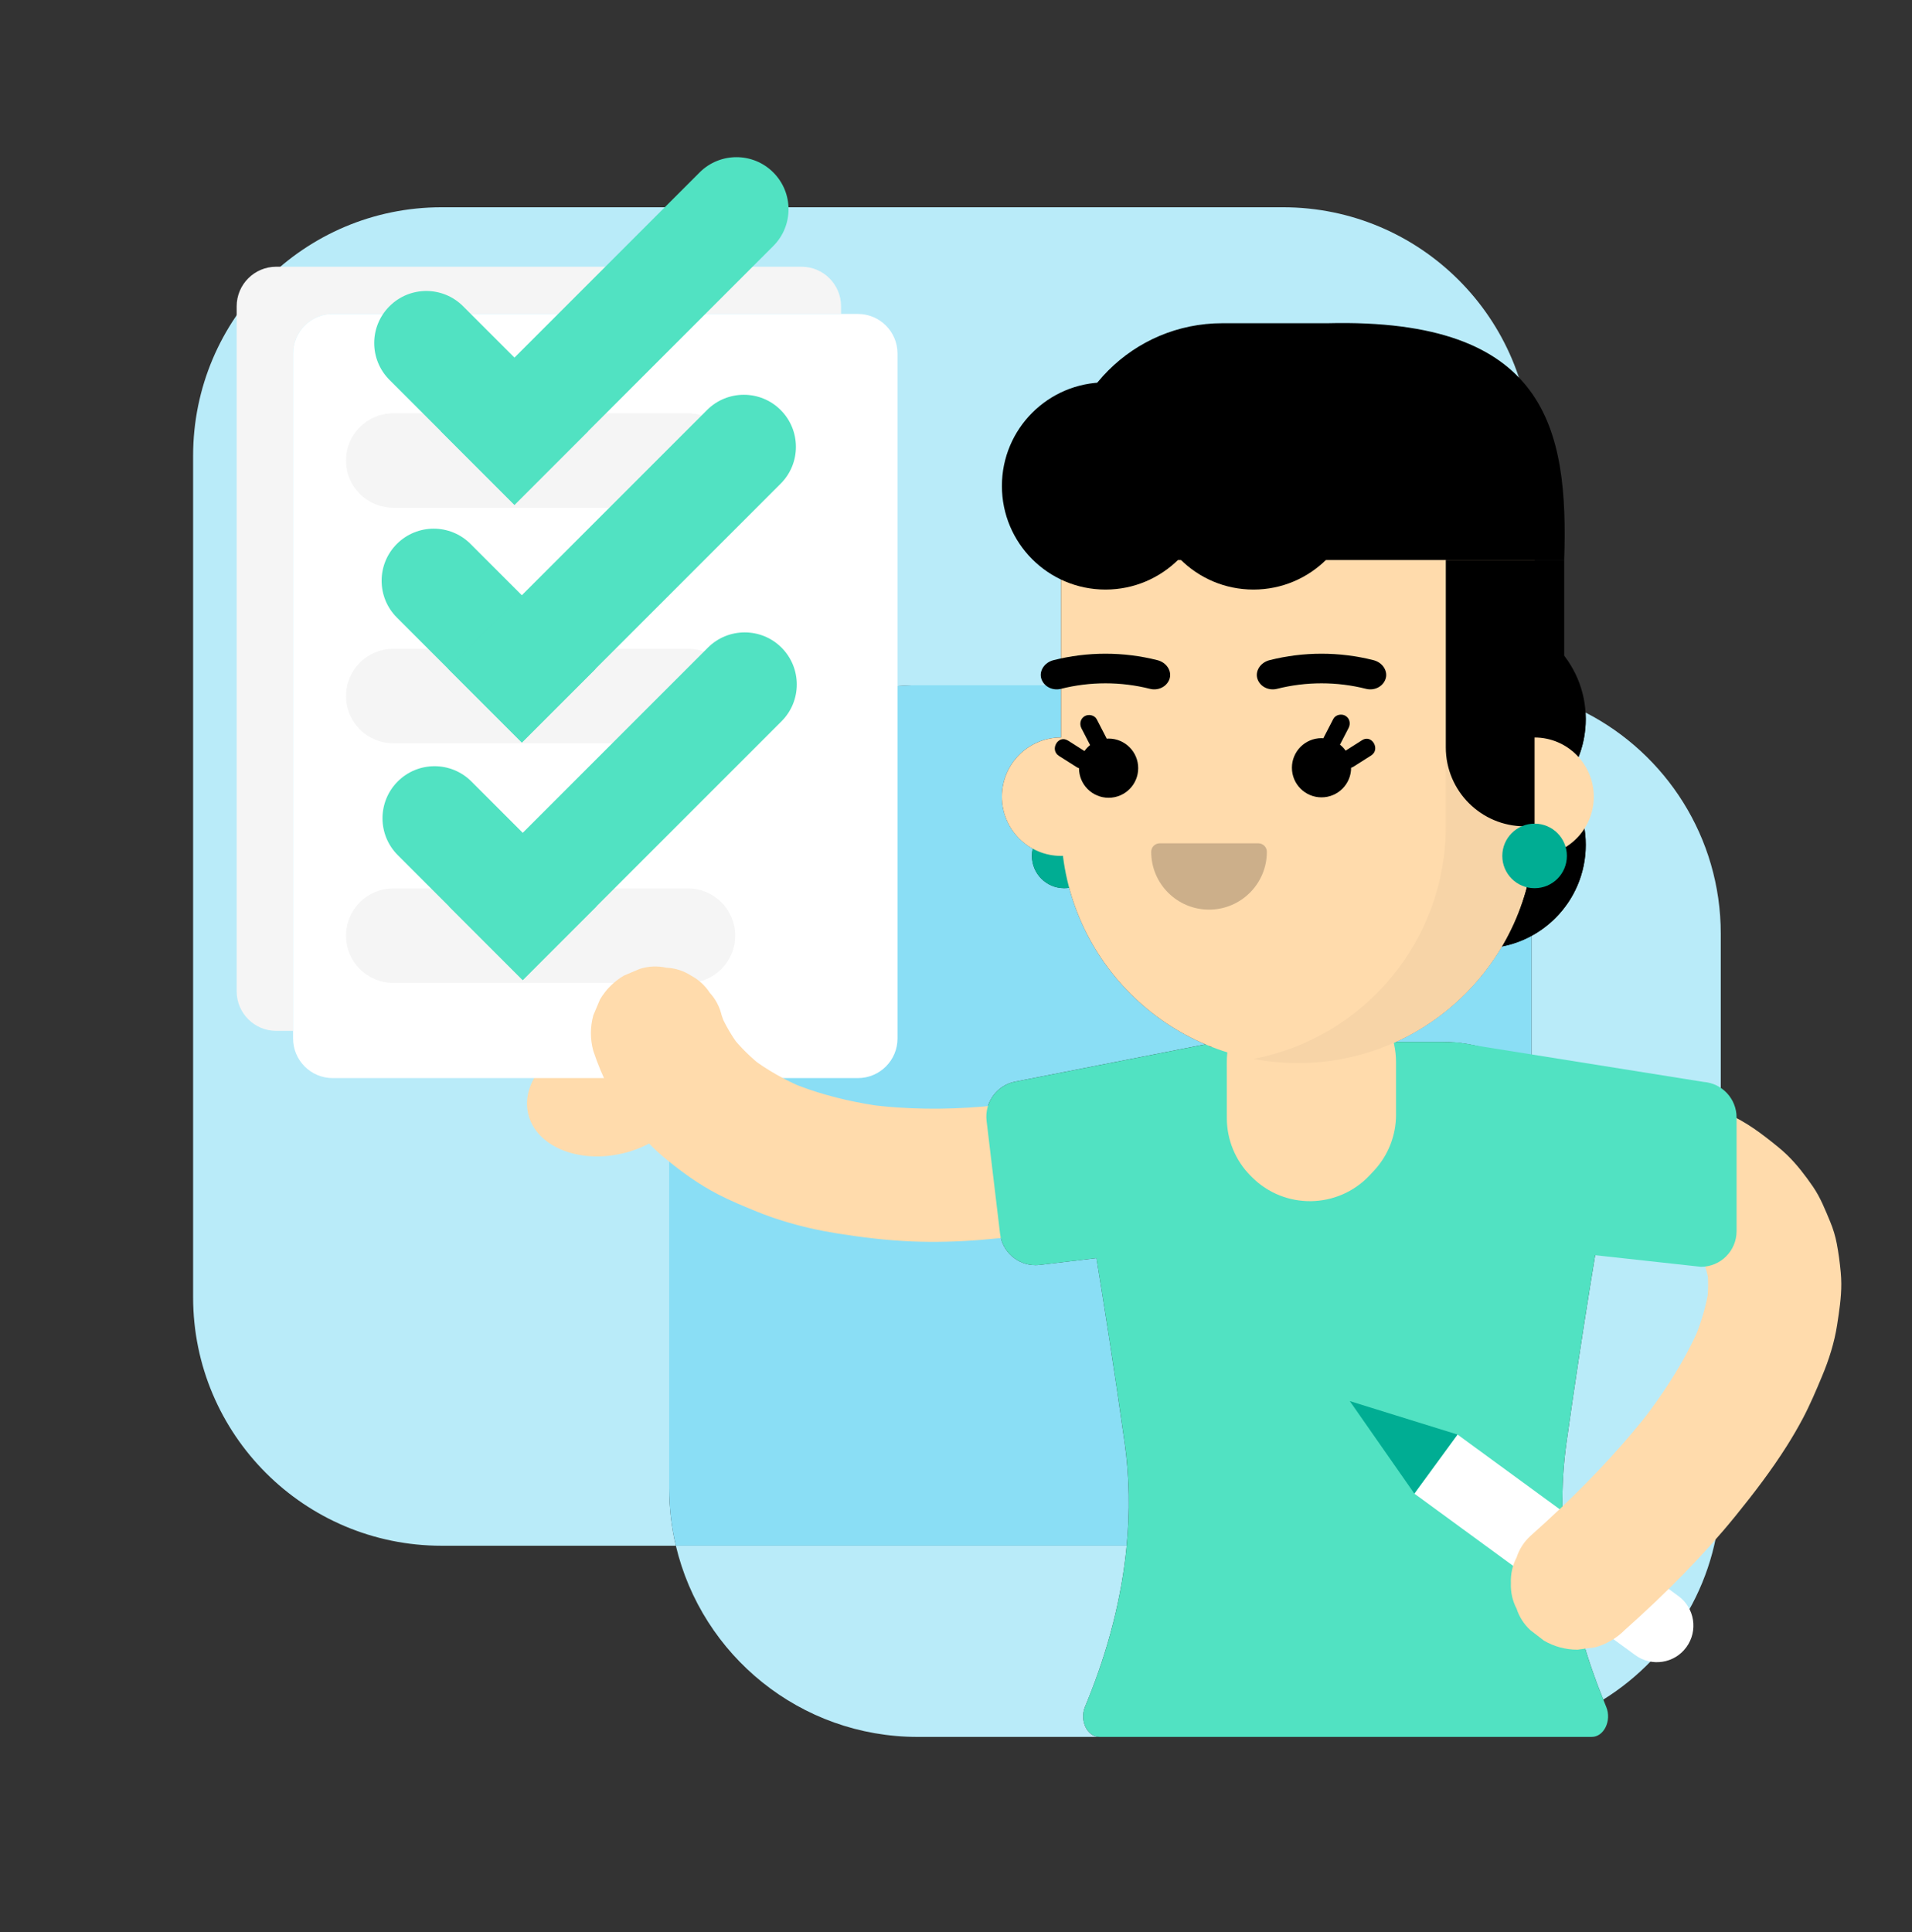 <?xml version="1.0" encoding="utf-8"?>
<svg xmlns="http://www.w3.org/2000/svg" width="96" height="97" viewBox="0 0 96 97" fill="none">
<rect x="0" y="0" width="96" height="97" fill="#333333" stroke="none"/>
<path d="M56.569 77.603H33.934C35.234 83.108 40.179 87.204 46.08 87.204H73.92H55.204C54.593 87.204 54.197 86.392 54.473 85.706L54.632 85.314C55.632 82.839 56.319 80.237 56.57 77.603M79.61 35.773C79.617 35.881 79.62 35.989 79.62 36.099C79.62 37.286 79.221 38.382 78.551 39.257C79.221 40.133 79.62 41.227 79.62 42.416C79.62 44.391 78.517 46.11 76.895 46.99V53.807C79.013 55.387 80.407 58.071 80.407 61.117C80.407 61.117 79.482 66.512 78.65 72.442C78.039 76.79 78.839 81.224 80.49 85.308L80.499 85.331C84.041 83.128 86.399 79.202 86.399 74.725V46.885C86.399 42.041 83.641 37.843 79.609 35.774" fill="#B9EBF9"/>
<path d="M64.416 10.406H22.176C15.283 10.406 9.696 15.993 9.696 22.886V65.126C9.696 72.019 15.283 77.606 22.176 77.606H33.934C33.716 76.682 33.6 75.717 33.6 74.726V46.886C33.6 39.993 39.187 34.406 46.08 34.406H53.276V28.115H76.896V22.886C76.896 15.993 71.309 10.406 64.416 10.406Z" fill="#B9EBF9"/>
<path d="M60.737 52.52L60.743 52.566C60.765 52.561 60.787 52.555 60.809 52.548C60.785 52.539 60.761 52.529 60.737 52.52M76.896 46.989C76.436 47.239 75.935 47.42 75.406 47.522C74.169 49.617 72.305 51.3 70.074 52.314H72.476C74.112 52.314 75.633 52.864 76.896 53.806V46.989ZM53.276 34.403H46.08C39.187 34.403 33.6 39.99 33.6 46.883V74.723C33.6 75.714 33.715 76.679 33.934 77.603H56.569C56.732 75.89 56.71 74.164 56.47 72.45C55.952 68.758 55.397 65.274 55.052 63.167L52.204 63.507C52.132 63.515 52.06 63.519 51.989 63.519C51.094 63.519 50.321 62.85 50.213 61.94L49.536 56.276C49.425 55.345 50.051 54.486 50.97 54.305L60.527 52.432C57.191 51.017 54.636 48.124 53.682 44.573C53.602 44.585 53.518 44.592 53.434 44.592C52.538 44.592 51.811 43.866 51.811 42.969C51.811 42.845 51.826 42.723 51.852 42.606C50.93 42.102 50.304 41.123 50.304 39.998C50.304 38.357 51.635 37.026 53.276 37.026V34.402" fill="#8ADEF5"/>
<path d="M69.219 36.099C69.219 38.971 71.547 41.299 74.419 41.299C77.292 41.299 79.62 38.971 79.62 36.099C79.62 33.226 77.292 30.898 74.419 30.898C71.547 30.898 69.219 33.226 69.219 36.099Z" fill="black"/>
<path d="M69.219 42.415C69.219 45.288 71.547 47.615 74.419 47.615C77.292 47.615 79.62 45.288 79.62 42.415C79.62 39.543 77.292 37.215 74.419 37.215C71.547 37.215 69.219 39.543 69.219 42.415Z" fill="black"/>
<path d="M55.055 42.973C55.055 43.869 54.329 44.595 53.434 44.595C52.538 44.595 51.811 43.87 51.811 42.973C51.811 42.076 52.537 41.352 53.434 41.352C54.33 41.352 55.055 42.077 55.055 42.973Z" fill="#00AD93"/>
<path d="M26.521 55.928C26.134 54.303 27.636 52.555 29.875 52.022C32.114 51.489 34.242 52.374 34.629 53.999C35.016 55.623 33.514 57.371 31.275 57.905C29.036 58.438 26.908 57.553 26.521 55.928V55.928Z" fill="#FFDBAC"/>
<path d="M16.704 15.762H42.229V15.379C42.229 14.281 41.339 13.391 40.241 13.391H13.871C12.773 13.391 11.883 14.281 11.883 15.379V49.768C11.883 50.866 12.773 51.756 13.871 51.756H14.717V17.751C14.717 16.653 15.607 15.763 16.705 15.763L16.704 15.762Z" fill="#F5F5F5"/>
<path d="M43.075 15.762H16.704C15.606 15.762 14.716 16.652 14.716 17.75V52.139C14.716 53.237 15.606 54.127 16.704 54.127H43.075C44.173 54.127 45.063 53.237 45.063 52.139V17.75C45.063 16.652 44.173 15.762 43.075 15.762Z" fill="white"/>
<path d="M34.544 49.348H19.744C18.435 49.348 17.373 48.286 17.373 46.977C17.373 45.667 18.435 44.605 19.744 44.605H34.544C35.853 44.605 36.915 45.667 36.915 46.977C36.915 48.286 35.853 49.348 34.544 49.348Z" fill="#F5F5F5"/>
<path d="M34.544 37.317H19.744C18.435 37.317 17.373 36.255 17.373 34.945C17.373 33.636 18.435 32.574 19.744 32.574H34.544C35.853 32.574 36.915 33.636 36.915 34.945C36.915 36.255 35.853 37.317 34.544 37.317Z" fill="#F5F5F5"/>
<path d="M34.544 25.492H19.744C18.435 25.492 17.373 24.431 17.373 23.121C17.373 21.812 18.435 20.75 19.744 20.75H34.544C35.853 20.75 36.915 21.812 36.915 23.121C36.915 24.431 35.853 25.492 34.544 25.492Z" fill="#F5F5F5"/>
<path d="M29.942 45.51L26.245 49.207L19.97 42.931C18.95 41.91 18.95 40.255 19.97 39.234C20.99 38.214 22.646 38.213 23.667 39.234L29.942 45.51Z" fill="#51E2C2"/>
<path d="M39.24 32.515C40.261 33.537 40.261 35.192 39.24 36.212L26.245 49.207L22.549 45.51L35.543 32.515C36.564 31.495 38.22 31.495 39.24 32.515Z" fill="#51E2C2"/>
<path d="M29.899 33.584L26.202 37.281L19.927 31.005C18.906 29.985 18.906 28.329 19.927 27.308C20.948 26.288 22.603 26.288 23.624 27.308L29.899 33.584Z" fill="#51E2C2"/>
<path d="M39.197 20.586C40.217 21.608 40.217 23.263 39.197 24.283L26.202 37.278L22.505 33.581L35.5 20.586C36.521 19.565 38.176 19.565 39.197 20.586Z" fill="#51E2C2"/>
<path d="M29.528 21.651L25.831 25.348L19.555 19.072C18.534 18.051 18.534 16.396 19.555 15.376C20.577 14.354 22.232 14.354 23.252 15.376L29.528 21.651Z" fill="#51E2C2"/>
<path d="M38.825 8.656C39.847 9.677 39.847 11.332 38.825 12.353L25.831 25.348L22.134 21.651L35.128 8.656C36.15 7.636 37.805 7.636 38.825 8.656Z" fill="#51E2C2"/>
<path d="M56.406 53.831C56.267 53.893 56.128 53.953 55.988 54.013C56.254 53.9 56.521 53.788 56.787 53.676C55.076 54.397 53.282 54.915 51.459 55.263C50.926 55.364 50.39 55.451 49.853 55.523C50.149 55.482 50.445 55.443 50.742 55.404C48.862 55.654 46.956 55.731 45.064 55.602C44.542 55.566 44.022 55.513 43.502 55.444C43.799 55.484 44.095 55.524 44.391 55.563C43.102 55.389 41.824 55.111 40.593 54.688C40.26 54.573 39.932 54.448 39.608 54.311C39.873 54.424 40.14 54.536 40.406 54.648C39.431 54.236 38.499 53.72 37.659 53.073C37.884 53.247 38.11 53.421 38.336 53.596C37.717 53.117 37.156 52.57 36.676 51.952C36.85 52.177 37.024 52.403 37.199 52.628C36.771 52.072 36.413 51.466 36.138 50.821C36.251 51.087 36.363 51.353 36.475 51.619C36.387 51.409 36.307 51.196 36.235 50.98C36.131 50.545 35.932 50.166 35.637 49.843C35.401 49.48 35.089 49.193 34.699 48.982C34.315 48.738 33.901 48.606 33.456 48.586C33.011 48.486 32.567 48.506 32.123 48.645C31.857 48.758 31.59 48.87 31.324 48.982C30.822 49.28 30.421 49.679 30.125 50.181C30.012 50.447 29.9 50.714 29.788 50.98C29.628 51.572 29.628 52.165 29.788 52.758C30.004 53.411 30.273 54.052 30.582 54.666C30.761 55.025 30.968 55.369 31.199 55.697C31.816 56.574 32.497 57.408 33.323 58.096C34.178 58.807 35.074 59.46 36.062 59.969C36.695 60.296 37.356 60.568 38.014 60.835C38.432 61.005 38.857 61.156 39.287 61.289C40.175 61.566 41.085 61.772 42.004 61.921C43.258 62.124 44.526 62.276 45.797 62.328C48.097 62.421 50.396 62.2 52.663 61.816C54.613 61.484 56.538 60.961 58.369 60.208C58.842 60.013 59.315 59.815 59.783 59.607C60.173 59.396 60.486 59.109 60.721 58.745C61.017 58.423 61.216 58.044 61.319 57.609C61.458 57.164 61.478 56.72 61.378 56.275C61.358 55.831 61.226 55.416 60.982 55.032C60.808 54.807 60.633 54.581 60.459 54.355C60.042 53.941 59.55 53.655 58.983 53.495C58.687 53.456 58.391 53.416 58.094 53.376C57.49 53.378 56.928 53.53 56.407 53.832L56.406 53.831Z" fill="#FFDBAC"/>
<path d="M61.911 62.348L52.204 63.508C51.222 63.625 50.33 62.924 50.213 61.941L49.536 56.277C49.425 55.346 50.051 54.486 50.97 54.306L60.723 52.395L61.911 62.347" fill="#51E2C2"/>
<path d="M56.47 72.449C55.636 66.513 54.709 61.114 54.709 61.114C54.709 56.253 58.26 52.312 62.64 52.312H72.476C76.857 52.312 80.407 56.253 80.407 61.114C80.407 61.114 79.482 66.509 78.65 72.439C78.039 76.788 78.839 81.221 80.49 85.306L80.651 85.705C80.928 86.391 80.531 87.203 79.921 87.203H55.204C54.593 87.203 54.197 86.391 54.473 85.705L54.632 85.313C56.282 81.229 57.081 76.796 56.471 72.449" fill="#51E2C2"/>
<path d="M70.093 55.967V53.32C70.093 50.978 68.141 49.109 65.801 49.211L65.529 49.224C63.327 49.319 61.594 51.134 61.596 53.337C61.597 54.321 61.598 55.325 61.598 56.134C61.598 57.225 62.03 58.272 62.802 59.043C62.821 59.062 62.841 59.082 62.861 59.102C64.501 60.742 67.173 60.701 68.764 59.014C68.84 58.933 68.914 58.854 68.986 58.777C69.697 58.014 70.094 57.012 70.094 55.968" fill="#FFDBAC"/>
<path d="M56.248 39.999C56.248 38.358 54.918 37.027 53.276 37.027C51.635 37.027 50.304 38.358 50.304 39.999C50.304 41.641 51.635 42.972 53.276 42.972C54.918 42.972 56.248 41.641 56.248 39.999Z" fill="#FFDBAC"/>
<mask id="mask0_381_21765" style="mask-type:luminance" maskUnits="userSpaceOnUse" x="65" y="53" width="1" height="1">
<path d="M65.193 53.375C65.193 53.375 65.188 53.375 65.185 53.375C65.188 53.375 65.19 53.375 65.193 53.375ZM65.216 53.375C65.216 53.375 65.21 53.375 65.208 53.375C65.211 53.375 65.214 53.375 65.216 53.375ZM65.237 53.375C65.237 53.375 65.233 53.375 65.231 53.375C65.233 53.375 65.235 53.375 65.237 53.375ZM65.261 53.375C65.261 53.375 65.259 53.375 65.258 53.375C65.258 53.375 65.26 53.375 65.261 53.375ZM65.289 53.374C65.289 53.374 65.284 53.374 65.282 53.374C65.284 53.374 65.287 53.374 65.289 53.374ZM65.311 53.374C65.311 53.374 65.306 53.374 65.304 53.374C65.306 53.374 65.309 53.374 65.311 53.374ZM65.334 53.374C65.334 53.374 65.33 53.374 65.328 53.374C65.33 53.374 65.332 53.374 65.334 53.374ZM65.383 53.373C65.383 53.373 65.379 53.373 65.377 53.373C65.379 53.373 65.381 53.373 65.383 53.373ZM65.407 53.372C65.407 53.372 65.403 53.372 65.4 53.372C65.402 53.372 65.405 53.372 65.407 53.372ZM65.429 53.372C65.429 53.372 65.426 53.372 65.425 53.372C65.426 53.372 65.428 53.372 65.429 53.372ZM65.477 53.371H65.475C65.475 53.371 65.476 53.371 65.477 53.371ZM65.501 53.37C65.501 53.37 65.498 53.37 65.497 53.37C65.498 53.37 65.5 53.37 65.501 53.37ZM65.524 53.369C65.524 53.369 65.522 53.369 65.521 53.369C65.521 53.369 65.523 53.369 65.524 53.369ZM65.595 53.367C65.595 53.367 65.594 53.367 65.593 53.367C65.593 53.367 65.594 53.367 65.595 53.367Z" fill="white"/>
</mask>
<g mask="url(#mask0_381_21765)">
<path d="M65.595 53.367H65.185V53.375H65.595V53.367Z" fill="#F2D0A3"/>
</g>
<path d="M65.164 53.373C71.729 53.373 77.05 48.051 77.05 41.486V28.113H53.277V41.486C53.277 48.051 58.599 53.373 65.164 53.373Z" fill="#FFDBAC"/>
<path d="M77.051 28.113H72.592V41.486C72.592 47.289 68.434 52.118 62.934 53.162C63.645 53.297 64.377 53.371 65.126 53.373H65.13C65.13 53.373 65.14 53.373 65.144 53.373C65.15 53.373 65.156 53.373 65.162 53.373C71.727 53.373 77.049 48.051 77.049 41.486V28.113" fill="#F7D4A7"/>
<path d="M53.263 34.585C54.734 34.214 56.275 34.214 57.747 34.585C58.147 34.684 58.578 34.485 58.717 34.098C58.856 33.713 58.588 33.264 58.11 33.144C56.4 32.713 54.609 32.713 52.899 33.144C52.42 33.264 52.153 33.712 52.292 34.098C52.431 34.485 52.861 34.684 53.263 34.585Z" fill="black"/>
<path d="M64.111 34.585C65.582 34.214 67.123 34.214 68.595 34.585C68.995 34.684 69.426 34.485 69.564 34.098C69.704 33.713 69.436 33.264 68.958 33.144C67.248 32.713 65.457 32.713 63.747 33.144C63.268 33.264 63.001 33.712 63.14 34.098C63.279 34.485 63.709 34.684 64.111 34.585Z" fill="black"/>
<path d="M76.555 41.486C77.65 41.486 78.537 40.599 78.537 39.505V28.113H72.593V37.524C72.593 39.712 74.367 41.486 76.555 41.486Z" fill="black"/>
<path d="M77.05 42.972C78.692 42.972 80.023 41.641 80.023 39.999C80.023 38.358 78.692 37.027 77.05 37.027" fill="#FFDBAC"/>
<path d="M61.371 16.228H66.649C77.683 15.957 78.755 21.537 78.536 28.115H53.276V24.323C53.276 19.852 56.9 16.228 61.371 16.228Z" fill="black"/>
<path d="M66.352 37.061C66.384 37.061 66.416 37.064 66.446 37.066C66.451 37.054 66.455 37.041 66.461 37.03C66.621 36.719 66.782 36.408 66.943 36.097C67.053 35.883 67.353 35.82 67.552 35.937C67.769 36.063 67.823 36.332 67.713 36.546C67.568 36.827 67.424 37.106 67.279 37.386C67.386 37.472 67.482 37.573 67.562 37.687C67.838 37.511 68.115 37.335 68.392 37.16C68.878 36.852 69.326 37.623 68.843 37.931C68.547 38.118 68.251 38.306 67.956 38.493C67.916 38.518 67.877 38.533 67.838 38.545C67.838 39.367 67.173 40.032 66.352 40.032C65.531 40.032 64.866 39.367 64.866 38.546C64.866 37.725 65.531 37.06 66.352 37.06V37.061Z" fill="black"/>
<path d="M53.62 37.179C53.897 37.355 54.174 37.53 54.451 37.707C54.531 37.594 54.626 37.493 54.733 37.407C54.589 37.127 54.444 36.847 54.299 36.566C54.188 36.352 54.243 36.083 54.459 35.957C54.659 35.84 54.958 35.902 55.069 36.117C55.229 36.428 55.39 36.739 55.55 37.05C55.556 37.062 55.56 37.074 55.565 37.086C55.596 37.084 55.629 37.081 55.662 37.081C56.483 37.081 57.148 37.746 57.148 38.567C57.148 39.388 56.483 40.053 55.662 40.053C54.841 40.053 54.176 39.388 54.176 38.567C54.136 38.554 54.096 38.539 54.056 38.513C53.76 38.325 53.464 38.138 53.169 37.951C52.686 37.644 53.132 36.873 53.619 37.181L53.62 37.179Z" fill="black"/>
<path d="M63.182 42.34H58.228C57.993 42.34 57.801 42.531 57.801 42.766C57.801 44.369 59.101 45.669 60.705 45.669C62.308 45.669 63.608 44.369 63.608 42.766C63.608 42.531 63.417 42.34 63.181 42.34" fill="#CCAF8A"/>
<path d="M57.734 24.399C57.734 27.272 60.062 29.6 62.935 29.6C65.807 29.6 68.135 27.272 68.135 24.399C68.135 21.527 65.807 19.199 62.935 19.199C60.062 19.199 57.734 21.527 57.734 24.399Z" fill="black"/>
<path d="M50.305 24.399C50.305 27.272 52.633 29.6 55.505 29.6C58.378 29.6 60.706 27.272 60.706 24.399C60.706 21.527 58.378 19.199 55.505 19.199C52.633 19.199 50.305 21.527 50.305 24.399Z" fill="black"/>
<path d="M73.18 72.023L84.273 80.133C85.092 80.732 85.269 81.881 84.671 82.7C84.073 83.519 82.924 83.696 82.105 83.098L71.012 74.988L73.18 72.023Z" fill="white"/>
<path d="M78.536 60.471C78.745 60.495 78.955 60.52 79.163 60.548C78.867 60.509 78.571 60.469 78.275 60.429C79.75 60.628 81.221 60.919 82.632 61.398C82.965 61.511 83.294 61.635 83.618 61.771C83.352 61.659 83.085 61.547 82.819 61.434C83.614 61.77 84.379 62.183 85.064 62.71L84.387 62.187C84.832 62.533 85.24 62.925 85.587 63.371C85.412 63.145 85.238 62.919 85.064 62.694C85.353 63.068 85.594 63.476 85.779 63.911C85.666 63.645 85.554 63.378 85.442 63.112C85.634 63.569 85.761 64.049 85.828 64.54C85.788 64.243 85.748 63.948 85.709 63.651C85.788 64.258 85.775 64.872 85.694 65.479C85.735 65.182 85.774 64.887 85.813 64.59C85.715 65.316 85.522 66.027 85.272 66.714C85.195 66.926 85.113 67.134 85.025 67.34C85.138 67.074 85.25 66.808 85.362 66.542C84.798 67.876 84.047 69.126 83.215 70.309C82.953 70.681 82.681 71.047 82.403 71.408C82.576 71.182 82.751 70.957 82.926 70.731C82.261 71.59 81.557 72.417 80.822 73.218C80.034 74.078 79.213 74.907 78.368 75.712C77.867 76.189 77.357 76.656 76.839 77.116C76.513 77.418 76.282 77.778 76.148 78.192C75.939 78.591 75.843 79.02 75.86 79.481C75.843 79.94 75.939 80.37 76.148 80.769C76.283 81.183 76.513 81.542 76.839 81.845C77.065 82.02 77.29 82.194 77.516 82.368C78.037 82.671 78.6 82.823 79.204 82.824C79.5 82.784 79.796 82.745 80.093 82.705C80.659 82.547 81.151 82.26 81.568 81.845C82.608 80.921 83.618 79.964 84.587 78.967C85.483 78.045 86.345 77.089 87.154 76.091C88.063 74.97 88.944 73.818 89.715 72.597C89.999 72.148 90.267 71.688 90.516 71.219C90.881 70.529 91.183 69.816 91.483 69.096C91.829 68.27 92.103 67.409 92.24 66.522C92.344 65.84 92.454 65.143 92.45 64.449C92.449 64.255 92.439 64.062 92.421 63.869C92.375 63.39 92.314 62.909 92.223 62.436C92.152 62.064 92.043 61.701 91.898 61.352C91.641 60.734 91.403 60.123 91.023 59.571C90.641 59.016 90.22 58.465 89.735 57.993C89.581 57.844 89.421 57.702 89.255 57.568C88.865 57.252 88.469 56.939 88.055 56.656C87.65 56.379 87.221 56.137 86.779 55.924C86.282 55.683 85.767 55.474 85.257 55.264C84.992 55.156 84.723 55.056 84.452 54.964C83.18 54.528 81.857 54.247 80.529 54.048C79.866 53.949 79.201 53.86 78.536 53.783C78.076 53.766 77.646 53.862 77.247 54.071C76.833 54.206 76.475 54.436 76.171 54.762C75.845 55.065 75.614 55.424 75.48 55.839C75.271 56.237 75.175 56.666 75.192 57.127C75.232 57.423 75.272 57.719 75.311 58.016C75.469 58.582 75.756 59.074 76.171 59.491C76.397 59.665 76.622 59.84 76.848 60.015C77.369 60.317 77.932 60.469 78.536 60.471Z" fill="#FFDBAC"/>
<path d="M75.624 62.53L85.401 63.601C86.391 63.601 87.192 62.8 87.192 61.81V56.105C87.192 55.167 86.469 54.389 85.534 54.319L72.97 52.312L75.623 62.53H75.624Z" fill="#51E2C2"/>
<path d="M71.012 74.987L67.772 70.344L73.18 72.023L71.012 74.987Z" fill="#00AD93"/>
<path d="M78.672 42.973C78.672 43.869 77.946 44.594 77.051 44.594C76.155 44.594 75.429 43.869 75.429 42.973C75.429 42.077 76.155 41.352 77.051 41.352C77.946 41.352 78.672 42.077 78.672 42.973Z" fill="#00AD93"/>
</svg>